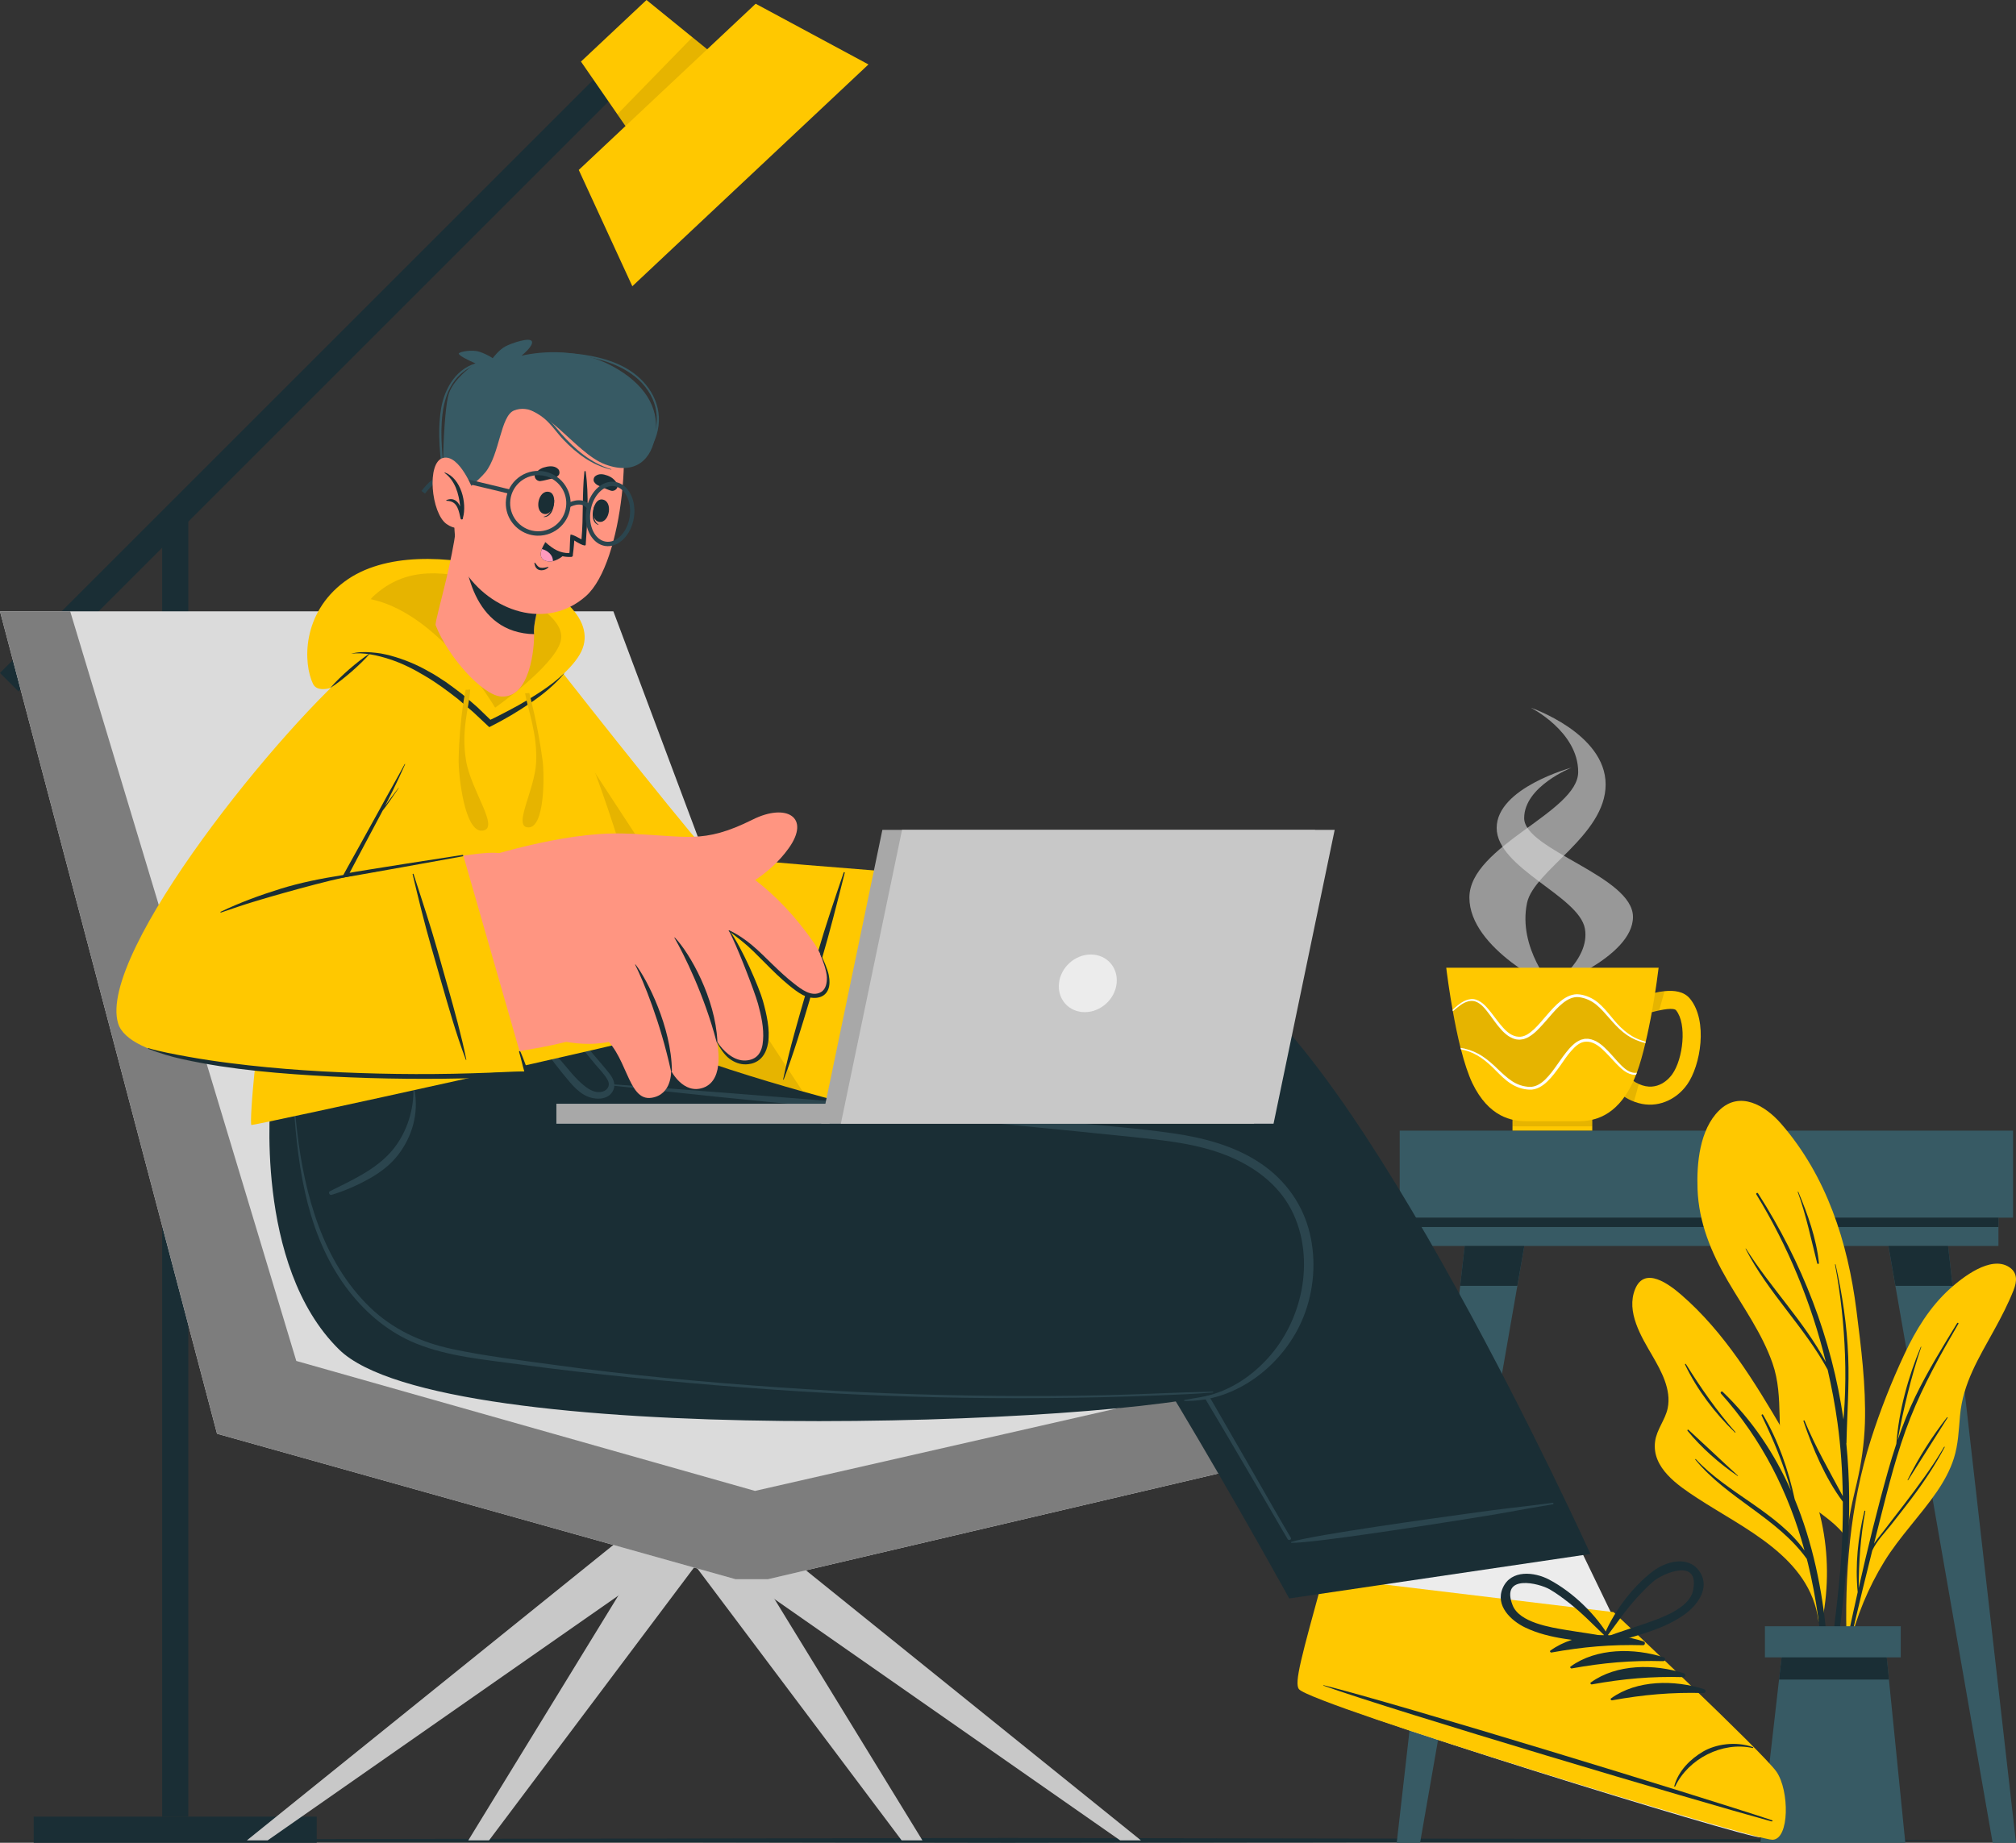 <?xml version="1.0" encoding="UTF-8"?><svg id="Layer_1" xmlns="http://www.w3.org/2000/svg" viewBox="0 0 393.75 360"><rect x="0" y="0" width="393.75" height="360" fill="#333333" stroke="none"/><defs><style>.cls-1{opacity:.1;}.cls-2{fill:#ff9abd;}.cls-3{fill:#fff;}.cls-4{fill:#ececec;}.cls-5{fill:#ffc800;}.cls-6{fill:#ff9581;}.cls-7{fill:#7d7d7d;}.cls-8{fill:#dbdbdb;}.cls-9{fill:#c8c8c8;}.cls-10{fill:#a8a8a8;}.cls-11{fill:#375a64;}.cls-12{fill:#1a2e35;}.cls-13{fill:#2b454e;}.cls-14{fill:#dcdcdc;opacity:.6;}</style></defs><polygon class="cls-12" points="0 359.53 49.22 359.3 98.44 359.22 196.88 359.06 295.31 359.22 344.53 359.3 393.75 359.53 344.53 359.76 295.31 359.84 196.88 360 98.44 359.84 49.22 359.76 0 359.53"/><g><rect class="cls-11" x="273.38" y="220.88" width="119.79" height="17"/><rect class="cls-11" x="276.24" y="237.88" width="114.08" height="5.52"/><rect class="cls-12" x="276.24" y="237.88" width="114.08" height="1.83"/><g><polygon class="cls-11" points="277.36 360 272.8 360 286.08 243.4 297.72 243.4 277.36 360"/><polygon class="cls-12" points="297.72 243.4 296.35 251.2 285.19 251.2 286.08 243.4 297.72 243.4"/></g><g><polygon class="cls-11" points="389.19 360 393.75 360 380.48 243.4 368.83 243.4 389.19 360"/><polygon class="cls-12" points="368.84 243.4 370.2 251.2 381.36 251.2 380.48 243.4 368.84 243.4"/></g></g><g><g><g><path class="cls-5" d="M362.64,289.77c-.8,3.42-1.65,6.78-1.82,10.29,.09,.17,.07,.81-.03,.64-.02,.56-.88,.46-.88-.1,0-.36,.02-.73,.04-1.08-2.01-2.5-4.93-4.08-7.29-6.24-1.91-1.76-3.27-3.85-3.99-6.36-1.96-6.74-.12-13.89-2.48-20.61-2.03-5.8-5.67-10.84-8.75-16.1-3.25-5.56-5.65-11.4-5.89-17.9-.19-4.98,.4-11.62,4.2-15.36,4.02-3.96,9.01-.99,12.09,2.54,8.93,10.25,13.06,23.2,14.74,36.45,.92,7.33,1.88,14.71,1.66,22.11-.13,3.98-.7,7.87-1.6,11.73Z"/><path class="cls-12" d="M360.86,302.75c.46-6.93,.43-13.87-.25-20.77,.01-.03,.03-.04,.03-.08,.11-5.61,.56-11.21,.34-16.83-.24-6.11-1.13-12.09-2.47-18.05-.02-.07-.12-.05-.11,.02,1.1,5.81,1.74,11.74,1.95,17.65,.11,3.17,.09,6.35-.08,9.51-.05,1.03-.15,2.07-.22,3.11,0,0,0,0,0,0-2.26-15.8-8.1-30.79-16.7-44.2-.12-.18-.44,.01-.33,.2,6.2,10.12,10.77,21.24,13.59,32.77-4.3-7.96-10.78-14.5-15.6-22.15-.03-.04-.1,0-.07,.04,4.32,8.51,11.47,15.23,16.02,23.61,.79,3.42,1.44,6.87,1.92,10.34,.66,4.77,.97,9.56,1.04,14.36-2.62-4.89-5.33-9.57-7.47-14.74-.06-.14-.25-.04-.21,.09,1.82,5.37,4.27,11.16,7.69,15.74,.02,3.4-.08,6.8-.28,10.2-.53,9.07-2.08,18.01-2.8,27.05-.02,.27,.36,.3,.41,.04,1.88-9.12,2.96-18.65,3.58-27.94Z"/><path class="cls-12" d="M351.23,232.83c-.03-.07-.12-.02-.1,.05,1.66,4.58,2.59,9.22,3.79,13.91,.05,.21,.36,.17,.34-.06-.49-4.76-2.19-9.51-4.03-13.9Z"/></g><g><path class="cls-5" d="M393.29,252.02c-1.07,2.69-2.41,5.29-3.81,7.82-2.98,5.42-6.09,10.38-6.66,16.68-.25,2.82-.34,5.64-1.2,8.36-.74,2.35-1.95,4.52-3.33,6.54-3.23,4.71-7.27,8.77-10.27,13.65-3.12,5.08-5.42,10.66-6.82,16.45-.07,.32-.57,.23-.5-.08,.01-.03,.01-.05,.02-.07-.01-.02-.03-.03-.03-.07-.47-13.52,.6-27.15,4.73-40.1,1.8-5.66,4.03-11.3,6.55-16.68,2.21-4.7,4.96-9.21,8.84-12.72,2.52-2.27,7.97-6.56,11.56-4.29,1.72,1.09,1.59,2.82,.91,4.51Z"/><path class="cls-12" d="M379.7,282.67c-2.32,3.96-5.07,7.65-7.86,11.3-1.31,1.71-2.64,3.4-3.94,5.12-.62,.81-1.31,1.61-1.88,2.48,.36-1.42,.71-2.85,1.07-4.27,1.74-6.83,3.42-13.72,6.02-20.29,2.54-6.42,5.92-12.45,9.39-18.4,.09-.16-.16-.27-.25-.12-2.86,4.7-5.76,9.39-8.16,14.34-1.34,2.77-2.47,5.61-3.46,8.51,1.17-6.21,2.57-12.17,4.61-18.19,.02-.05-.06-.09-.08-.04-2.49,5.9-4.29,12.53-4.78,18.92,0,.01,0,.02,0,.03-.59,1.76-1.12,3.53-1.63,5.32-2.13,7.56-4,15.21-5.73,22.88,.03-5.07,.35-10.04,1.3-15.04,.02-.11-.15-.14-.18-.03-1.26,5.15-1.82,10.56-1.31,15.85-.66,2.92-1.29,5.84-1.92,8.76-1.33,6.23-2.96,12.58-3.74,18.9-.02,.16,.21,.2,.25,.04,.93-3.41,1.49-6.95,2.25-10.4,.76-3.46,1.54-6.92,2.35-10.38,1.17-5.03,2.4-10.05,3.66-15.06,.84-1.84,2.46-3.47,3.67-5.01,1.33-1.69,2.66-3.38,3.96-5.1,2.41-3.2,4.63-6.53,6.51-10.07,.04-.08-.08-.13-.12-.06Z"/><path class="cls-12" d="M380.27,276.89c-2.93,3.76-5.59,7.93-7.69,12.22-.03,.05,.06,.11,.09,.06,2.59-4.06,5.13-8.14,7.72-12.2,.04-.07-.07-.14-.12-.08Z"/></g><g><path class="cls-5" d="M322.72,264.84c1.75,3.02,3.75,6.64,3,10.27-.48,2.29-2.16,4.16-2.46,6.5-.68,5.16,4.47,8.58,8.19,11.02,9.28,6.09,22.02,11.52,23.71,23.96,.06,.44,.83,.33,.77-.1,0-.03,0-.06-.02-.08,.02-.03,.05-.04,.05-.07,1.2-6.3,1.17-12.72-.17-19-1.39-6.41-4.18-12.17-7.49-17.81-5.59-9.53-11.5-19.29-19.95-26.6-2.34-2.02-7.13-5.65-8.99-1.09-1.81,4.43,1.22,9.33,3.37,13.01Z"/><path class="cls-12" d="M331.21,285.05c6.16,6.66,15.94,10.4,21.24,17.86-3.14-11.44-8.34-21.73-16.32-30.66-.21-.23,.11-.56,.34-.34,5.85,5.62,10.18,12.19,13.34,19.32-1.42-5.09-3.41-9.9-5.74-14.69-.09-.18,.17-.34,.27-.16,2.98,5.07,4.95,10.77,6.19,16.51,6.98,16.9,7.63,36.72,6.17,54.54-.02,.25-.41,.26-.4,0,.4-14.04,.17-28.32-3.19-42.03-.07-.29-.15-.57-.22-.85-5.76-8.04-15.51-11.76-21.77-19.39-.06-.07,.04-.18,.11-.11Z"/><path class="cls-12" d="M329.79,279.33c3.23,2.96,6.41,6,9.65,8.96,.03,.03-.01,.09-.05,.06-3.52-2.38-7.1-5.53-9.79-8.83-.11-.13,.06-.31,.19-.19Z"/><path class="cls-12" d="M329.28,266.48c2.93,4.7,6.01,9.12,9.67,13.3,.05,.06-.03,.13-.08,.08-3.92-3.78-7.41-8.35-9.76-13.28-.05-.12,.1-.21,.17-.1Z"/></g></g><g><g><polygon class="cls-11" points="343.82 360 372.13 360 368.31 321.92 348.18 321.92 343.82 360"/><polygon class="cls-12" points="347.47 328.11 368.94 328.11 368.32 321.92 348.18 321.92 347.47 328.11"/></g><rect class="cls-11" x="344.71" y="317.7" width="26.53" height="6.08" transform="translate(715.95 641.48) rotate(180)"/></g></g><g><rect class="cls-12" x="31.67" y="100.34" width="5.1" height="254.56"/><rect class="cls-12" x="-23.29" y="70.15" width="171.33" height="5.1" transform="translate(-33.14 65.4) rotate(-45)"/><rect class="cls-12" x="31.67" y="329.81" width="5.1" height="55.28" transform="translate(-323.23 391.67) rotate(-90)"/><g><g><polygon class="cls-5" points="125.27 29.12 142.36 13.07 126.27 0 113.47 12.03 125.27 29.12"/><polygon class="cls-1" points="142.36 13.07 125.27 29.11 120.58 22.32 135.23 7.28 142.36 13.07"/></g><polygon class="cls-5" points="123.5 55.92 169.62 12.59 147.59 .73 113.04 33.2 123.5 55.92"/></g></g><g><g><path class="cls-14" d="M303.37,193.01s-16.38-7.55-16.38-17.66,21.25-16.63,21.25-24.54-9.27-12.56-9.27-12.56c0,0,14.63,5,14.63,15s-14.01,16.78-15.35,23.14c-1.86,8.84,5.11,16.62,5.11,16.62Z"/><path class="cls-14" d="M302.56,193.01s16.38-5.93,16.38-13.89-21.25-13.07-21.25-19.29,9.27-9.87,9.27-9.87c0,0-14.64,3.93-14.64,11.79s16.08,13.27,17.23,19.66c1.13,6.26-7,11.6-7,11.6Z"/></g><g><rect class="cls-5" x="295.41" y="218.44" width="15.58" height="2.43"/><rect class="cls-1" x="295.41" y="218.44" width="15.58" height="1.6"/></g><g><path class="cls-5" d="M329.49,211.91c-1.84,2.59-5.11,4.44-8.77,3.75-.52-.1-1.04-.24-1.58-.45-.73-.28-1.46-.66-2.2-1.16l1.98-2.94c.4,.28,.79,.5,1.17,.66,3.71,1.68,6.06-1.24,6.52-1.91,2.14-3,2.9-9.86,.74-12.5-.14-.19-.77-.5-3.28,.03-.46,.1-.99,.22-1.58,.38-.66,.19-1.05,.29-1.42,.31l-.06-1.76-.17-1.76c.16-.03,.41-.1,.74-.2,.95-.25,2.22-.6,3.54-.73,1.85-.19,3.78,.03,4.97,1.49,3.52,4.31,2.09,13.02-.59,16.78Z"/><path class="cls-1" d="M318.91,211.11c.4,.28,.79,.5,1.17,.66l-.95,3.43c-.73-.28-1.46-.66-2.2-1.16l1.98-2.94Z"/><path class="cls-1" d="M325.1,193.64l-1.04,3.76c-.46,.1-.99,.22-1.58,.38-.66,.19-1.05,.29-1.42,.31l-.06-1.76-.17-1.76c.16-.03,.41-.1,.74-.2,.95-.25,2.22-.6,3.54-.73Z"/></g><path class="cls-5" d="M282.47,189.05s.13,1.16,.4,2.99c.05,.28,.09,.59,.13,.89,.18,1.26,.43,2.74,.71,4.34,.01,.09,.04,.18,.05,.28,.41,2.29,.91,4.79,1.5,7.15,.02,.11,.06,.21,.09,.31,.16,.63,.33,1.26,.5,1.85,.17,.6,.35,1.18,.54,1.74,.38,1.12,.77,2.15,1.18,3.01,3.23,6.68,7.74,7.43,10.54,7.43h10.2c2.79,0,7.31-.74,10.53-7.43,.1-.21,.19-.43,.29-.66,.07-.16,.15-.33,.21-.5,.07-.17,.15-.34,.21-.52,.05-.12,.1-.26,.15-.38,.62-1.71,1.18-3.72,1.67-5.79,.02-.09,.05-.16,.06-.24,.01-.04,.01-.06,.02-.1,.2-.83,.38-1.67,.55-2.5,.29-1.37,.55-2.71,.77-3.99,.1-.59,.2-1.16,.29-1.71,.02-.16,.05-.3,.07-.45,.06-.37,.12-.73,.17-1.07,.05-.34,.1-.67,.15-.99,.05-.32,.09-.62,.13-.9,.24-1.7,.37-2.76,.37-2.76h-41.47Z"/><g><path class="cls-1" d="M283.76,197.55c.41,2.29,.91,4.79,1.5,7.15,.26,.04,.51,.09,.77,.15,1.23,.29,2.44,.79,3.5,1.51,1.07,.7,2.02,1.57,2.93,2.44,.91,.87,1.82,1.74,2.84,2.41,1.02,.67,2.2,1.07,3.41,1.11,1.18,.06,2.26-.63,3.11-1.48,.88-.87,1.61-1.88,2.33-2.9,.72-1.02,1.44-2.07,2.29-3.05,.43-.48,.9-.94,1.44-1.32,.28-.18,.6-.33,.9-.46,.34-.06,.67-.22,1.01-.17,.7-.06,1.35,.21,1.95,.49,.57,.33,1.1,.71,1.56,1.16,.95,.87,1.76,1.85,2.6,2.78,.84,.89,1.73,1.87,2.89,2.15,.29,.07,.59,.09,.88,.04,.62-1.71,1.18-3.72,1.67-5.79-.33-.09-.67-.17-1-.28-1.21-.4-2.35-1.02-3.34-1.84-1-.8-1.85-1.76-2.68-2.71-.83-.95-1.63-1.91-2.59-2.68-.95-.77-2.09-1.28-3.29-1.44-1.17-.17-2.31,.41-3.24,1.17-.95,.77-1.77,1.71-2.59,2.66-.83,.95-1.65,1.93-2.59,2.82-.46,.44-.99,.84-1.56,1.17-.29,.16-.62,.27-.94,.38-.34,.02-.7,.15-1.04,.07-.7-.01-1.32-.35-1.88-.68-.54-.38-1.04-.82-1.45-1.31-.87-.95-1.56-2.01-2.32-3.01-.74-.98-1.54-2.02-2.66-2.43-1.15-.4-2.37,.23-3.32,.99-.38,.29-.74,.6-1.11,.91Z"/><g><path class="cls-3" d="M283.71,197.27c.01,.09,.04,.18,.05,.28,.37-.32,.73-.62,1.11-.91,.95-.76,2.17-1.39,3.32-.99,1.12,.4,1.91,1.45,2.66,2.43,.76,1,1.45,2.06,2.32,3.01,.41,.49,.91,.93,1.45,1.31,.56,.33,1.18,.67,1.88,.68,.34,.07,.7-.05,1.04-.07,.32-.11,.65-.22,.94-.38,.57-.33,1.1-.73,1.56-1.17,.94-.89,1.76-1.87,2.59-2.82,.82-.95,1.63-1.89,2.59-2.66,.94-.76,2.07-1.34,3.24-1.17,1.21,.16,2.34,.67,3.29,1.44,.95,.77,1.76,1.73,2.59,2.68,.83,.95,1.68,1.9,2.68,2.71,.99,.82,2.13,1.44,3.34,1.84,.33,.11,.67,.2,1,.28,.02-.09,.05-.16,.06-.24-.32-.1-.65-.2-.96-.32-2.39-.8-4.21-2.62-5.76-4.57-.8-.96-1.61-1.96-2.62-2.79-1-.82-2.24-1.39-3.54-1.57-1.39-.21-2.7,.48-3.68,1.27-1.02,.8-1.87,1.77-2.7,2.72-.83,.95-1.62,1.93-2.51,2.78-.89,.82-1.94,1.62-3.1,1.49-1.17-.06-2.18-.87-2.99-1.78-.83-.91-1.55-1.95-2.33-2.95-.79-.96-1.62-2.06-2.93-2.5-.65-.23-1.35-.12-1.96,.11s-1.15,.61-1.65,1.01c-.34,.28-.66,.56-.98,.87Z"/><path class="cls-3" d="M285.26,204.7c.02,.11,.06,.21,.09,.31,.21,.04,.41,.09,.61,.13,2.45,.57,4.44,2.2,6.18,3.99,.89,.89,1.78,1.81,2.87,2.52,1.09,.72,2.37,1.17,3.68,1.22,1.39,.09,2.63-.72,3.54-1.61,.94-.9,1.68-1.94,2.43-2.96,.72-1.04,1.41-2.09,2.23-3.01,.79-.9,1.77-1.81,2.93-1.79,1.17-.05,2.26,.66,3.15,1.49,.91,.83,1.73,1.79,2.61,2.71,.88,.88,1.8,1.89,3.15,2.21,.27,.06,.55,.07,.82,.04,.05-.12,.1-.26,.15-.38-.29,.05-.59,.04-.88-.04-1.16-.28-2.05-1.26-2.89-2.15-.84-.93-1.65-1.91-2.6-2.78-.46-.45-.99-.83-1.56-1.16-.6-.28-1.26-.55-1.95-.49-.34-.05-.67,.11-1.01,.17-.3,.13-.62,.28-.9,.46-.54,.38-1.01,.84-1.44,1.32-.85,.98-1.57,2.02-2.29,3.05-.72,1.02-1.45,2.04-2.33,2.9-.85,.84-1.93,1.54-3.11,1.48-1.22-.04-2.39-.44-3.41-1.11-1.02-.67-1.93-1.55-2.84-2.41-.9-.87-1.85-1.74-2.93-2.44-1.06-.72-2.27-1.22-3.5-1.51-.26-.06-.51-.11-.77-.15Z"/></g></g></g><g><g><g><polygon class="cls-9" points="120.3 301.41 48.22 359.53 52.28 359.53 135.53 301.41 120.3 301.41"/><polygon class="cls-9" points="127.08 301.41 91.46 359.53 95.52 359.53 139.17 301.41 127.08 301.41"/><polygon class="cls-9" points="144.54 301.41 180.16 359.53 176.1 359.53 132.44 301.41 144.54 301.41"/><polygon class="cls-9" points="150.76 301.41 222.84 359.53 218.78 359.53 135.53 301.41 150.76 301.41"/></g><polygon class="cls-8" points="271.07 280.09 271.07 263.08 172.08 259.02 119.8 119.43 0 119.43 42.39 280.09 143.65 308.51 150 308.51 271.07 280.09"/><polygon class="cls-7" points="0 119.43 13.71 119.43 57.87 265.87 147.46 291.26 271.07 263.08 271.07 280.09 150 308.51 143.65 308.51 42.39 280.09 0 119.43"/></g><g><g><g><g><path class="cls-4" d="M343.86,358.95c-3.19,.07-86.03-25.53-88.57-28.5-.27-.33,1.02-12.59,3.16-22.33,.1-.47-29.42-39.14-29.42-39.14l53.37-20.76,25.53,52.9,6.64,13.75s27.63,27.78,30.08,31.34c2.42,3.56,2.4,12.67-.79,12.74Z"/><g><path class="cls-5" d="M346.19,359.41c-3.33,.09-89.81-26.31-92.47-29.4-1.02-1.17,.53-6.52,4.73-21.9l56.7,6.83s29.26,27.48,31.82,31.18c2.54,3.7,2.56,13.2-.77,13.29Z"/><g><g><path class="cls-12" d="M346.01,355.57c-14.39-4.78-72.87-22.71-87.45-26.34-.12-.03-.14,.05-.03,.09,14.16,5.05,72.78,22.5,87.41,26.49,.31,.08,.38-.14,.07-.24Z"/><path class="cls-12" d="M342.35,341.31c-3.4-1.19-7.25-.58-9.75,.89-2.4,1.42-4.79,3.71-5.6,6.75-.02,.09,.14,.14,.18,.05,2.56-5.42,9.24-8.83,15.12-7.51,.12,.03,.17-.14,.06-.18Z"/><path class="cls-12" d="M321,320.66c-5.78-1.85-13.13-1.86-18.18,1.79-.2,.14,0,.42,.21,.38,6.07-1.1,11.67-1.6,17.86-1.42,.44,.01,.53-.61,.12-.74Z"/><path class="cls-12" d="M324.95,323.77c-5.78-1.85-13.13-1.86-18.18,1.79-.2,.14,0,.42,.21,.38,6.07-1.1,11.67-1.6,17.86-1.42,.44,.01,.53-.61,.12-.74Z"/><path class="cls-12" d="M328.89,326.89c-5.78-1.85-13.13-1.86-18.18,1.79-.2,.14,0,.42,.21,.38,6.07-1.1,11.67-1.6,17.86-1.42,.44,.01,.53-.61,.12-.74Z"/><path class="cls-12" d="M332.84,330c-5.78-1.85-13.13-1.86-18.18,1.79-.2,.14,0,.42,.21,.38,6.07-1.1,11.67-1.6,17.86-1.42,.44,.01,.53-.61,.12-.74Z"/></g><path class="cls-12" d="M332,307.09c-2.19-3.33-6.62-2.08-9.2-.11-4.18,3.2-7.95,8.33-9.8,13.23-.05,.12,.03,.2,.13,.22,0,.45,.38,.95,.9,.79,5-1.6,10.55-2.68,14.91-5.77,2.55-1.8,5.13-5.21,3.06-8.36Zm-10.88,10.16c-2.44,.84-4.91,1.57-7.32,2.5,1.92-2.57,3.72-5.22,5.89-7.6,1.04-1.14,2.13-2.28,3.31-3.27,1.85-1.53,9.02-4.64,7.67,1.85-.74,3.58-6.65,5.51-9.56,6.52Z"/><path class="cls-12" d="M297.92,317.96c4.82,2.32,10.47,2.47,15.66,3.22,.54,.08,.84-.48,.76-.93,.09-.04,.16-.13,.09-.24-2.64-4.53-7.2-8.96-11.86-11.42-2.87-1.52-7.45-2.02-9.06,1.63-1.52,3.45,1.59,6.39,4.4,7.74Zm-2.49-4.37c-2.41-6.18,5.19-4.3,7.26-3.09,1.33,.77,2.6,1.72,3.81,2.67,2.54,1.99,4.75,4.3,7.07,6.52-2.53-.52-5.08-.82-7.63-1.25-3.04-.51-9.18-1.44-10.51-4.85Z"/></g></g></g><g><path class="cls-12" d="M310.63,303.58l-58.83,8.69s-32.1-58.29-45.07-72.79l-.03-.03c-.85-.96-1.65-1.73-2.37-2.32h-.02c-.82-.48-2.26-.83-4.25-1.07h-.02c-17.39-2.12-75.94,3.57-116.4,.96l18.89-25.26,8.37-11.2c45.58-5.2,101.51-23.83,126.75-11.17,27.41,13.75,72.98,114.19,72.98,114.19Z"/><g><path class="cls-13" d="M303.26,293.59c-10,1.29-7.15,.78-17.13,2.18-4.89,.68-29.46,4.05-33.91,5.45-.1,.03-.07,.19,.03,.19,4.67,.04,29.16-3.86,34.03-4.63,9.96-1.58,7.08-1.23,17.02-2.91,.19-.03,.15-.3-.04-.28Z"/><path class="cls-13" d="M252.1,300.39c-6.66-11.13-36.97-66.07-43-68.24-5.49-1.97-115.37,.32-116.99,.33-.12,0-.13,.18,0,.18,13.01-.17,113.44-.52,116.3,.61,5.95,2.36,42.2,66.09,43.09,67.42,.24,.36,.84,.08,.61-.3Z"/></g></g></g><g><path class="cls-12" d="M52.91,214.05s-3.47,33.13,13.34,49.61c20.12,19.72,152.89,14.74,173.47,8.09,20.58-6.65,21.22-39.85-1.27-47.55-21.39-7.32-116.27-11.52-118.51-12.42-2.25-.9-8.82-11.4-8.82-11.4l-58.19,13.66Z"/><g><path class="cls-13" d="M81.01,213.11c-.03-.16-.27-.11-.27,.04,.02,4.18-1.53,8.59-4.28,11.76-3.15,3.64-7.8,5.68-12.01,7.8-.4,.2-.1,.84,.32,.71,2.57-.77,5.1-1.89,7.43-3.2,2.13-1.2,4.1-2.7,5.59-4.65,2.75-3.6,3.96-7.98,3.21-12.47Z"/><path class="cls-13" d="M119.02,209.71c-.94-1.2-1.96-2.34-2.94-3.51-2.32-2.76-4.65-5.53-7.08-8.19-.23-.25-.68,.1-.47,.38,1.64,2.14,3.37,4.21,5.07,6.3,.87,1.07,1.75,2.14,2.63,3.2,.82,.99,1.85,1.97,2.46,3.12,.63,1.19-.2,2.2-1.43,2.33-1.1,.12-2.12-.44-2.96-1.09-1.92-1.47-3.43-3.57-5.02-5.37-.98-1.1-1.95-2.2-2.94-3.28-1.05-1.15-2.18-2.25-3.23-3.4-.07-.07-.2,.03-.14,.11,.92,1.26,1.77,2.58,2.69,3.84,.92,1.26,1.85,2.51,2.8,3.75,.9,1.17,1.83,2.32,2.79,3.45,.81,.96,1.74,1.89,2.83,2.53,1.76,1.04,4.82,1.26,5.75-1.02,.46-1.12-.12-2.26-.81-3.15Z"/><path class="cls-13" d="M236.9,271.87c-7.08,.13-14.16,.54-21.25,.7-7.03,.15-14.06,.19-21.09,.12-14.12-.13-28.23-.67-42.31-1.65-14.23-.98-29.58-2.4-43.72-4.36-6.76-.94-13.62-1.72-20.31-3.16-6.03-1.3-11.5-3.8-16.02-8.18-9.16-8.88-12.72-21.94-14.18-34.41-.2-1.67-.36-3.35-.49-5.03,0-.11-.18-.11-.17,0,.83,12.79,2.82,26.13,10.86,36.41,3.48,4.45,7.91,8.09,13.1,10.18,6.33,2.54,13.36,3.13,20.04,4.04,14.19,1.93,29.61,3.41,43.88,4.52,14.37,1.11,28.77,1.81,43.17,2.02,14.4,.21,28.82,0,43.21-.7,1.76-.09,3.51-.19,5.26-.34,.1,0,.1-.16,0-.16Z"/><path class="cls-13" d="M255.81,240.91c-1.35-5.62-4.73-10.32-9.49-13.57-5.1-3.48-11.2-5.07-17.24-5.94-6.83-.99-13.75-1.5-20.62-2.17-14.09-1.37-28.2-2.63-42.31-3.79-14.1-1.16-44.48-3.52-46.19-3.59-.15,0-.18,.25-.03,.26,13.62,1.51,26,2.81,39.65,4.05,13.71,1.25,27.41,2.55,41.11,3.9,6.83,.67,13.65,1.36,20.47,2.06,6.32,.65,12.83,1.3,18.76,3.74,5.09,2.09,9.66,5.46,12.26,10.41,2.51,4.78,3.03,10.5,2.03,15.75-.93,4.88-3.23,9.64-6.58,13.32-3.3,3.63-7.5,6.4-12.33,7.45-1.25,.27-2.75,.46-3.9,.69-.09,.02-.18,.2-.09,.2,10.2,.26,19.63-7.19,23.31-16.5,2.03-5.13,2.48-10.91,1.19-16.28Z"/></g></g></g><g><g><g><path class="cls-6" d="M92.55,132.51c6.75,26.45,20.16,58.03,25.68,63.08,6.98,6.38,49.7,14.76,51.95,14.98,3.7,.36,11.34-37.71,7.88-37.64-9.14,.21-37.29-2.66-39.31-4.63-2.1-2.07-16.39-19.24-31.14-38.67-10.18-13.43-19.25-13.53-15.06,2.89Z"/><g><path class="cls-6" d="M166.72,208.98c.62,.3,9.41,4.45,14.81,5.88,4.03,1.06,15.73,3.82,17.34-.51,1.1-2.95-5.58-5.38-10.27-7.2-2.47-.96-5.55-3.45-4.86-5.04,1.19-2.78,7.56-.17,11.75,2.14,8.12,4.46,18.98,12.58,23.78,8.4,1.81-1.58-.4-4.32-3.61-6.99,5.17,3.07,10.67,5.56,12.75,3.89,1.19-.95,1.22-2.23,.51-3.66,1.59,.47,2.97,.34,3.92-.71,1.62-1.77,.75-4.31-1.13-6.89,.58-.07,1.09-.38,1.48-1.02,3.38-5.43-14.55-20.37-20.65-21.66-17.97-3.82-36.77-2.58-36.77-2.58-6.88,5.78-9.06,35.93-9.05,35.95Z"/><g><path class="cls-12" d="M192.6,191.91c4.22,.56,8.4,2.03,12.03,4.3,4.6,2.88,7.69,6.31,11.57,9.74,.1,.09-.03,.25-.14,.16-1.85-1.63-9.5-7.75-11.48-9.13-3.62-2.54-7.63-4.28-12-5-.05,0-.03-.08,.01-.07Z"/><path class="cls-12" d="M195.74,184.25c4.73,1.17,9.57,2.35,13.98,4.47,4.83,2.32,8.65,6.19,12.42,9.91,2.26,2.24,4.47,4.52,6.62,6.86,.09,.1-.04,.26-.14,.16-3.82-3.85-7.75-7.59-11.8-11.2-3.81-3.4-8.02-5.96-12.83-7.66-2.71-.96-5.49-1.71-8.27-2.46-.05-.01-.04-.1,.02-.08Z"/><path class="cls-12" d="M200.6,177.5c4.58,.83,8.58,1.53,12.68,3.88,5.43,3.11,10.72,8.44,12.58,10.33,2.05,2.09,4.03,4.24,5.98,6.43,.08,.09-.07,.23-.16,.14-4.45-4.77-9.22-9.29-14.25-13.45-2.4-1.99-5-3.7-7.9-4.87-2.87-1.15-5.93-1.77-8.94-2.42-.02,0-.01-.03,0-.03Z"/></g></g></g><g><path class="cls-5" d="M175.08,170.38l-12.84,44.34s-37.87-9.83-44.92-17.08c-7.05-7.25-20.65-45.22-24.83-63.68-4.18-18.46,5.22-18.23,14.12-6.74,8.9,11.49,31.04,39.32,32.26,39.91,1.21,.59,36.21,3.25,36.21,3.25Z"/><path class="cls-12" d="M158.16,195.25c1.56-5.23,3.16-10.45,4.52-15.73,.77-3,1.57-6.01,2.31-9.02,.03-.11-.16-.18-.2-.07-1.77,5.19-3.54,10.39-5.07,15.66-1.53,5.24-3.1,10.47-4.55,15.73-.83,2.99-1.57,6-2.21,9.04-.01,.06,.08,.09,.11,.03,1.95-5.13,3.53-10.38,5.1-15.64Z"/><path class="cls-1" d="M156.78,213.23c-10.75-3.03-34.08-10.07-39.46-15.59-7.05-7.25-20.65-45.22-24.83-63.68-2-8.87-.88-13.43,1.82-14.49,.28,.13,.57,.29,.86,.47,13.89,19.11,42.74,64.72,61.61,93.29Z"/></g></g><path class="cls-5" d="M49.09,219.78c.21,.22,80.26-17.32,81-18.25,1.04-1.31-13.27-61.5-28.36-79.47-3.77-4.49-15.79-4.18-21.17,.35-26.65,22.47-32.23,96.59-31.47,97.36Z"/><g><g><path class="cls-6" d="M74.33,126.72c-15.96,12.28-58.03,61.92-49.24,73.7,8.86,11.86,69.07,7.86,86.66,2.79,5.23-1.51-8.19-34.79-13.78-36.44-4.65-1.37-30.74,5.71-31.21,4.2-.53-1.71,5.25-12.71,14.57-32.82,10.75-23.19,.05-16.85-7-11.42Z"/><g><g><path class="cls-6" d="M122.51,162.9c11.63,.3,14.57,2.16,24.52-2.8,6.53-3.26,11.41-.48,6.97,5.67-7.26,10.07-22.34,12.84-27.85,12.29l-3.65-15.16Z"/><path class="cls-6" d="M90.5,168.84s13.95-4.98,26.37-5.89c8.59-.63,27.44,.09,42.09,21.23,3.47,5.01,4.87,14.62-3.78,8.49-6.14-4.35-8.72-8.97-12.76-10.85,0,0,.32,12.43-4.83,15.72-2.31,1.47-8.69,5.33-14.09,7.62,0,0-.82-1.04-1.66-2.51,0,0-5.11,2.61-13.54,.38l-17.8-34.19Z"/><g><path class="cls-6" d="M125.17,163.66c3.61,2.71,11.16,8.59,15.67,15.55,5.01,7.73,12.56,23.97,6.82,27.6-4.21,2.67-7.64-3.28-7.64-3.28,0,0,1.71,7.37-2.62,8.95-3.95,1.44-6.33-3.32-6.33-3.32,0,0,.27,4.65-3.8,5.3-4.89,.78-4.65-9.09-10.3-12.58-1.27-.78,8.2-38.22,8.2-38.22Z"/><g><path class="cls-12" d="M131.79,183.14c2.98,3.11,7.92,11.9,8.32,20.23,0,.19-.13,.3-.17,.13-2.38-9.08-6.34-17.03-8.22-20.31-.03-.04,.04-.08,.07-.05Z"/><path class="cls-12" d="M124.13,188.42c2.29,2.95,6.99,12.24,7.1,20.69,0,.19-.14,.29-.18,.12-2.1-9.58-5.31-17.38-6.99-20.76-.02-.05,.05-.08,.08-.04Z"/></g></g></g><path class="cls-12" d="M142.44,181.75c3.52,1.7,5.63,3.92,8.4,6.61,1.37,1.33,2.76,2.64,4.27,3.81,1.37,1.07,3.4,2.67,5.21,1.66,1.01-.56,1.21-1.86,1.18-2.91-.03-1.18-.82-3.49-1.34-4.55-.03-.05,.07-.1,.09-.05,.49,.95,1.41,3.07,1.61,4.12,.18,.95,.27,2.04-.14,2.95-.88,1.95-3.34,1.82-4.95,.98-.96-.51-1.84-1.21-2.68-1.89-.81-.66-1.59-1.37-2.36-2.09-1.56-1.48-3.04-3.05-4.59-4.55-1.7-1.65-2.92-2.52-4.79-3.96-.06-.05,0-.15,.08-.11Z"/><path class="cls-12" d="M148.04,196.07c-.61-2.27-4.34-11.93-5.69-14.24-.03-.06,.05-.11,.09-.06,2.44,3.22,5.87,11.25,6.57,13.76,.69,2.48,1.43,5.63,1.01,8.19-.64,3.87-3.33,4.18-4.31,4.21-1.17,.04-2.28-.39-3.21-1.08-1.04-.77-1.93-2.17-2.52-3.3-.03-.06,.05-.12,.09-.06,1.09,1.75,3.07,3.62,5.22,3.69,.93,.03,1.93-.23,2.61-.9,.8-.78,1.05-1.94,1.13-3.02,.2-2.43-.36-4.87-.99-7.2Z"/></g></g><g><path class="cls-5" d="M90.5,167.17l12.11,42.15s-75.36,4.3-79.54-9.39c-4.18-13.69,32.23-58.52,47.34-70.83,17.5-14.27,18.44-8.27,12.74,6-5.97,14.94-16.24,36.28-16.24,36.28l23.59-4.2Z"/><g><path class="cls-12" d="M43.1,178.12c3.74-1.8,7.66-3.23,11.63-4.47,3.92-1.22,7.96-2.02,12.02-2.66,2.32-.36,4.64-.61,6.97-.88,.07,0,.08,.1,.01,.11-4.08,.57-8.13,1.51-12.12,2.55-3.97,1.04-7.91,2.14-11.84,3.32-2.22,.67-4.41,1.44-6.61,2.18-.1,.03-.15-.11-.06-.16Z"/><path class="cls-12" d="M90.32,167.02c-.38,.03-21.34,3.31-22.04,3.5,.13-.29,5.45-10.26,6.23-11.72,.08-.15,.15-.29,.23-.44,.48-.63,.96-1.26,1.41-1.91,.58-.83,1.15-1.67,1.72-2.5,.02-.03-.02-.06-.04-.03-.61,.81-1.22,1.61-1.83,2.42-.28,.37-.55,.76-.81,1.14,.53-1.03,1.05-2.08,1.57-3.12,.83-1.67,1.6-3.35,2.36-5.05,.02-.05-.06-.09-.08-.04-1.56,2.91-3.22,5.76-4.79,8.67-1.57,2.9-7.54,13.57-7.5,13.56,.03,.04,23.16-4.1,23.61-4.21,.18-.04,.15-.3-.04-.28Z"/><path class="cls-12" d="M87.44,192.74c-1.32-4.7-2.61-9.41-4.11-14.06-.85-2.64-1.69-5.29-2.56-7.93-.03-.1-.21-.06-.18,.05,1.14,4.77,2.3,9.55,3.66,14.27,1.35,4.69,2.67,9.4,4.08,14.07,.8,2.66,1.68,5.28,2.65,7.89,.02,.05,.11,.03,.1-.02-.98-4.81-2.29-9.53-3.63-14.27Z"/><path class="cls-12" d="M103.44,210.09c-.53-1.32-1.16-3.21-1.74-4.51-.15-.34-.4-.32-.29,.03,.37,1.18,.63,2.49,.99,3.7-1.05,.03-2.11,.05-3.16,.09-1.22,.05-2.44,.11-3.66,.16-2.39,.09-4.77,.16-7.16,.21-4.84,.09-9.68,.08-14.51-.04-9.69-.23-19.4-.81-29.03-2.05-2.69-.34-5.38-.74-8.05-1.22-2.71-.49-5.64-1.03-7.84-1.69-.07-.02-.1,.1-.04,.13,2.25,.86,4.37,1.52,6.73,2.03,2.4,.52,4.82,.97,7.25,1.35,4.84,.74,9.72,1.23,14.6,1.58,9.68,.7,19.4,.98,29.1,.88,2.72-.03,5.44-.09,8.16-.18,1.37-.05,2.74-.09,4.11-.17,1.37-.07,4.63-.08,4.54-.3Z"/></g></g></g><g><g><rect class="cls-11" x="108.67" y="215.63" width="96.42" height="3.89"/><rect class="cls-10" x="108.67" y="215.63" width="53.35" height="3.89"/></g><g><polygon class="cls-10" points="160.4 219.52 244.91 219.52 256.85 162.12 172.34 162.12 160.4 219.52"/><polygon class="cls-9" points="164.23 219.52 248.74 219.52 260.68 162.12 176.18 162.12 164.23 219.52"/><path class="cls-4" d="M206.83,192.1c-.33,3.11,1.93,5.63,5.04,5.63s5.9-2.52,6.22-5.63c.33-3.11-1.93-5.63-5.04-5.63s-5.9,2.52-6.22,5.63Z"/></g></g><g><path class="cls-5" d="M95.66,141.32s-14.09-14.02-23.3-13.77l-7.87,6.87s-2.57,.82-3.35-.81c-1.93-4.04-2.24-13.76,6.17-20,7.71-5.72,20.24-5.18,30.68-2.34,10.02,2.73,18.69,9.47,15.55,16-3.14,6.53-17.88,14.06-17.88,14.06Z"/><path class="cls-1" d="M96.7,138.25s11.59-8.13,12.82-13.01c1.23-4.88-8.5-9.61-14.79-11.49-9.74-2.91-16.39-2.33-21.91,2.83s23.88,21.67,23.88,21.67Z"/><path class="cls-5" d="M96.7,138.25s-11.23-19.38-25.44-21.4l1.11,10.7s8.49,.09,23.3,13.77l1.03-3.07Z"/><g><path class="cls-12" d="M68.52,127.71c2.61-.3,5.19,.3,7.63,1.09,2.45,.8,4.76,1.98,6.97,3.32,2.22,1.31,4.3,2.86,6.33,4.45l2.95,2.52,2.84,2.66,.32,.3,.36-.18c2.68-1.35,5.24-2.87,7.71-4.56,1.23-.85,2.44-1.72,3.56-2.71,1.12-.98,2.21-2.01,3.12-3.19-2.12,2.08-4.6,3.7-7.11,5.24-1.26,.77-2.55,1.48-3.85,2.16-1.3,.68-2.61,1.37-3.94,1.98l.68,.12-2.84-2.74c-.98-.88-1.99-1.73-3-2.58-1.06-.79-2.1-1.61-3.18-2.36-1.11-.71-2.2-1.47-3.38-2.08-2.29-1.32-4.77-2.34-7.32-3.04-.63-.19-1.29-.3-1.94-.44-.66-.09-1.31-.19-1.97-.23-1.31-.1-2.66-.07-3.93,.28Z"/><path class="cls-12" d="M64.49,134.42c1.48-.96,2.83-2.06,4.15-3.19,1.3-1.15,2.58-2.34,3.72-3.68-1.48,.96-2.83,2.06-4.15,3.19-1.3,1.15-2.58,2.34-3.72,3.68Z"/></g><g><path class="cls-5" d="M90.94,134.76s-1.19,5.5-1.36,13.47c-.07,3.15,1.14,14.46,4.65,14.05,3.5-.41-2.2-7.71-3.2-13.67-1.01-6.05,.59-10.33,.81-13.9l-.9,.05Z"/><g class="cls-1"><path d="M90.94,134.76s-1.19,5.5-1.36,13.47c-.07,3.15,1.14,14.46,4.65,14.05,3.5-.41-2.2-7.71-3.2-13.67-1.01-6.05,.59-10.33,.81-13.9l-.9,.05Z"/></g></g><g><path class="cls-5" d="M103.37,135.39s1.63,5.96,2.6,13.11c.38,2.83,.46,13.14-2.74,13.14-3.2,0,1.19-7.17,1.48-12.64,.29-5.56-1.6-10.36-2.16-13.56l.81-.05Z"/><g class="cls-1"><path d="M103.37,135.39s1.63,5.96,2.6,13.11c.38,2.83,.46,13.14-2.74,13.14-3.2,0,1.19-7.17,1.48-12.64,.29-5.56-1.6-10.36-2.16-13.56l.81-.05Z"/></g></g></g><g><g><path class="cls-6" d="M97.88,136.07c-3.66-.24-10.47-7.87-12.79-13.93-.16-.42,.99-4.41,2.15-9.33,.69-2.99,1.4-6.33,1.82-9.43l18.78,7.36s-2.79,6.23-3.49,11.64c-.05,.45-.07,.88-.04,1.29,0,.06,0,.13,0,.21,.07,2.47-.7,12.56-6.43,12.19Z"/><path class="cls-12" d="M104.31,123.67c0,.06,.01,.13,0,.21-.63,0-1.28-.05-2.02-.17-11.01-1.75-11.88-15.58-11.88-19.8l17.43,6.83s-2.79,6.23-3.51,11.64c-.04,.45-.06,.87-.04,1.29Z"/></g><g><path class="cls-6" d="M92.88,79.16c-3.94,6.11-5.88,26.43-2.34,32.08,5.13,8.2,16.25,11.99,23.9,5.21,7.42-6.58,9.48-33.1,5.28-38.52-6.19-7.98-21.02-7.79-26.84,1.23Z"/><g><path class="cls-12" d="M105.56,93.98c.62-.07,1.18-.25,1.78-.38,.68-.15,1.24-.21,1.74-.74,.27-.28,.24-.86,0-1.15-.59-.67-1.47-.69-2.3-.53-.9,.17-1.55,.52-2.14,1.22-.57,.67,.1,1.68,.92,1.58Z"/><path class="cls-12" d="M119.33,95.86c-.6-.18-1.12-.44-1.69-.68-.65-.27-1.19-.41-1.59-1.02-.22-.33-.1-.89,.2-1.13,.69-.56,1.56-.43,2.35-.14,.86,.31,1.44,.78,1.91,1.56,.45,.76-.38,1.64-1.17,1.41Z"/><path class="cls-12" d="M104.51,109.95c.29,.36,.56,.84,1.05,.95,.47,.1,1.05-.04,1.51-.16,.04-.01,.08,.04,.05,.08-.42,.48-1.21,.71-1.83,.52-.6-.19-.84-.76-.92-1.34-.01-.08,.1-.1,.14-.04Z"/><path class="cls-12" d="M106.46,106.05c.61,1.28,1.65,2.07,2.84,2.46,.53,.18,1.1,.27,1.66,.29,.11,.01,.22,.01,.32,0,.1,0,.19,0,.3,0,.16,0,.27-.12,.31-.27h0c0-.06,0-.1,0-.15h0s.01-.13,.01-.13c.16-1.05,.26-2.66,.26-2.66,.36,.24,2.2,1.37,2.24,.82,.31-4.58,.65-9.66-.01-14.28-.01-.15-.25-.15-.25,0-.47,4.39-.16,8.83-.57,13.24-.59-.32-1.56-.89-2.11-.94-.15,.02-.14,3.12-.25,3.58,0,0,0,.02-.02,.05-1.79,0-3.06-.7-4.62-2.1-.09-.09-.21-.01-.14,.11Z"/><g><path class="cls-12" d="M110.41,108.19s-1.09,1.14-2.42,1.43c-.49,.11-1.01,.11-1.52-.1-1.05-.42-.95-1.43-.64-2.26,.25-.68,.65-1.25,.65-1.25,0,0,1.4,1.69,3.93,2.17Z"/><path class="cls-2" d="M107.99,109.62c-.49,.11-1.01,.11-1.52-.1-1.05-.42-.95-1.43-.64-2.26,1.15,.27,2.21,1.21,2.16,2.36Z"/></g><g><path class="cls-12" d="M108.24,97.7c0-.05-.12,.05-.12,.1-.17,1.36-.6,2.88-1.89,3.13-.04,0-.05,.08,0,.08,1.52,.03,2.07-2,2.01-3.31Z"/><path class="cls-12" d="M107.26,96.1c-2.14-.51-3,3.81-1.02,4.29,1.95,.46,2.82-3.86,1.02-4.29Z"/></g><g><path class="cls-12" d="M116.14,98.73s.09,.08,.08,.14c-.32,1.33-.46,2.9,.66,3.6,.03,.02,.02,.09-.03,.07-1.43-.51-1.22-2.6-.71-3.81Z"/><path class="cls-12" d="M117.62,97.58c2.18,.28,1.46,4.63-.56,4.37-1.99-.26-1.27-4.61,.56-4.37Z"/></g></g><g><path class="cls-11" d="M94.82,92.24c2.79-3.49,2.93-10.97,5.56-12.04,5.7-2.31,11.81,8.3,17.84,10.53,5.84,2.16,9.17-.9,9.83-6.03,.67-5.14-2.21-9.79-8.43-13.16-6.43-3.48-13.62-2.99-17.77-2.05,0,0,2.34-1.84,2.05-2.77-.29-.94-3.98,.3-5.21,.96-1.25,.66-2.46,2.3-2.46,2.3,0,0-.95-.71-2.57-1.25-1.5-.5-3.8-.02-4.04,.3-.23,.31,1.8,1.36,3.27,1.97,0,0-4.13,2.69-5.22,5.88-1.09,3.19-1.62,20.02-.49,20.61,1.45,.76,6.5-3.82,7.63-5.24Z"/><path class="cls-11" d="M93.62,70.82c.06-.01,.11,.09,.04,.11-1.87,.71-3.55,1.73-4.79,3.33-1.45,1.86-2.13,4.19-2.43,6.5-.58,4.5,.08,9,.46,13.48,.01,.13-.21,.15-.23,.02-.7-4.72-1.31-9.79-.5-14.53,.69-4.04,3.15-8.08,7.46-8.92Z"/><path class="cls-11" d="M100.71,78.58c1.81,.38,3.66,1.24,5.19,2.27,1.5,1.02,2.55,2.56,3.74,3.91,2.67,3.01,5.81,5.74,9.74,6.9,.05,.02,.03,.09-.02,.08-3.67-.83-6.73-3.13-9.29-5.81-1.29-1.35-2.37-3.02-3.81-4.21-1.64-1.35-3.68-2.06-5.64-2.82-.2-.08-.11-.37,.1-.32Z"/><path class="cls-11" d="M106.07,69.13c2.79-.35,5.64-.21,8.41,.24,2.66,.43,5.31,1.16,7.67,2.48,4.08,2.28,7.07,6.49,6.47,11.32-.3,2.44-1.44,4.84-3.34,6.44-.13,.11-.29-.07-.18-.19,3.2-3.25,4.22-8.24,1.95-12.31-2.44-4.38-7.35-6.43-12.04-7.33-2.96-.57-5.94-.68-8.94-.62-.02,0-.02-.03,0-.03Z"/></g><g><path class="cls-13" d="M103.42,104.42c-2.72-.76-4.7-3.29-4.63-6.24,.08-3.49,2.98-6.27,6.47-6.19,3.49,.08,6.27,2.98,6.19,6.47h0c-.08,3.49-2.98,6.27-6.47,6.19-.54-.01-1.06-.09-1.56-.23Zm3.17-11.39c-.43-.12-.88-.19-1.35-.2-3.02-.07-5.54,2.34-5.6,5.36-.07,3.02,2.34,5.54,5.36,5.6,3.02,.07,5.54-2.34,5.6-5.36,.06-2.56-1.66-4.75-4.01-5.41Z"/><path class="cls-13" d="M117.78,106.57c-2.33-.65-3.79-3.63-3.28-6.89,.26-1.65,.97-3.13,2-4.17,1.07-1.08,2.36-1.56,3.63-1.36,1.27,.2,2.35,1.05,3.04,2.4,.67,1.31,.9,2.93,.64,4.58-.54,3.45-3.06,5.93-5.63,5.53-.14-.02-.27-.05-.41-.09Zm2.54-11.52c-.1-.03-.21-.05-.31-.07-.99-.15-2.02,.24-2.9,1.12-.91,.92-1.54,2.23-1.77,3.7-.46,2.99,.86,5.69,2.98,6.01,2.11,.33,4.2-1.84,4.66-4.82,.23-1.47,.03-2.91-.56-4.06-.5-.99-1.24-1.64-2.11-1.88Z"/><path class="cls-13" d="M111.12,99.15l-.44-.72c1.07-.65,3.43-1.38,4.71,.49l-.7,.48c-1.14-1.68-3.47-.3-3.57-.24Z"/><path class="cls-13" d="M83,96.42l-.68-.5c.23-.32,2.33-3.11,4.25-3.13,1.79,0,12.84,2.79,13.31,2.91l-.21,.82c-3.17-.8-11.71-2.89-13.09-2.88-1.26,0-3,2.01-3.57,2.78Z"/></g><g><path class="cls-6" d="M92.55,96.07s-2.75-7.43-6.01-6.61c-3.26,.82-2.34,10.79,.68,12.91,3.02,2.12,5.04-.64,5.04-.64l.29-5.67Z"/><path class="cls-12" d="M86.88,92.31c-.05-.02-.08,.05-.04,.08,2.1,1.56,2.76,4.06,3.04,6.55-.47-1.05-1.3-1.78-2.68-1.25-.07,.03-.04,.14,.03,.14,1.02,.05,1.66,.39,2.11,1.33,.32,.67,.45,1.44,.62,2.15,.05,.24,.46,.23,.45-.04,0-.02,0-.04,0-.06,.84-2.98-.39-7.77-3.52-8.91Z"/></g></g></g></g></g></g></svg>